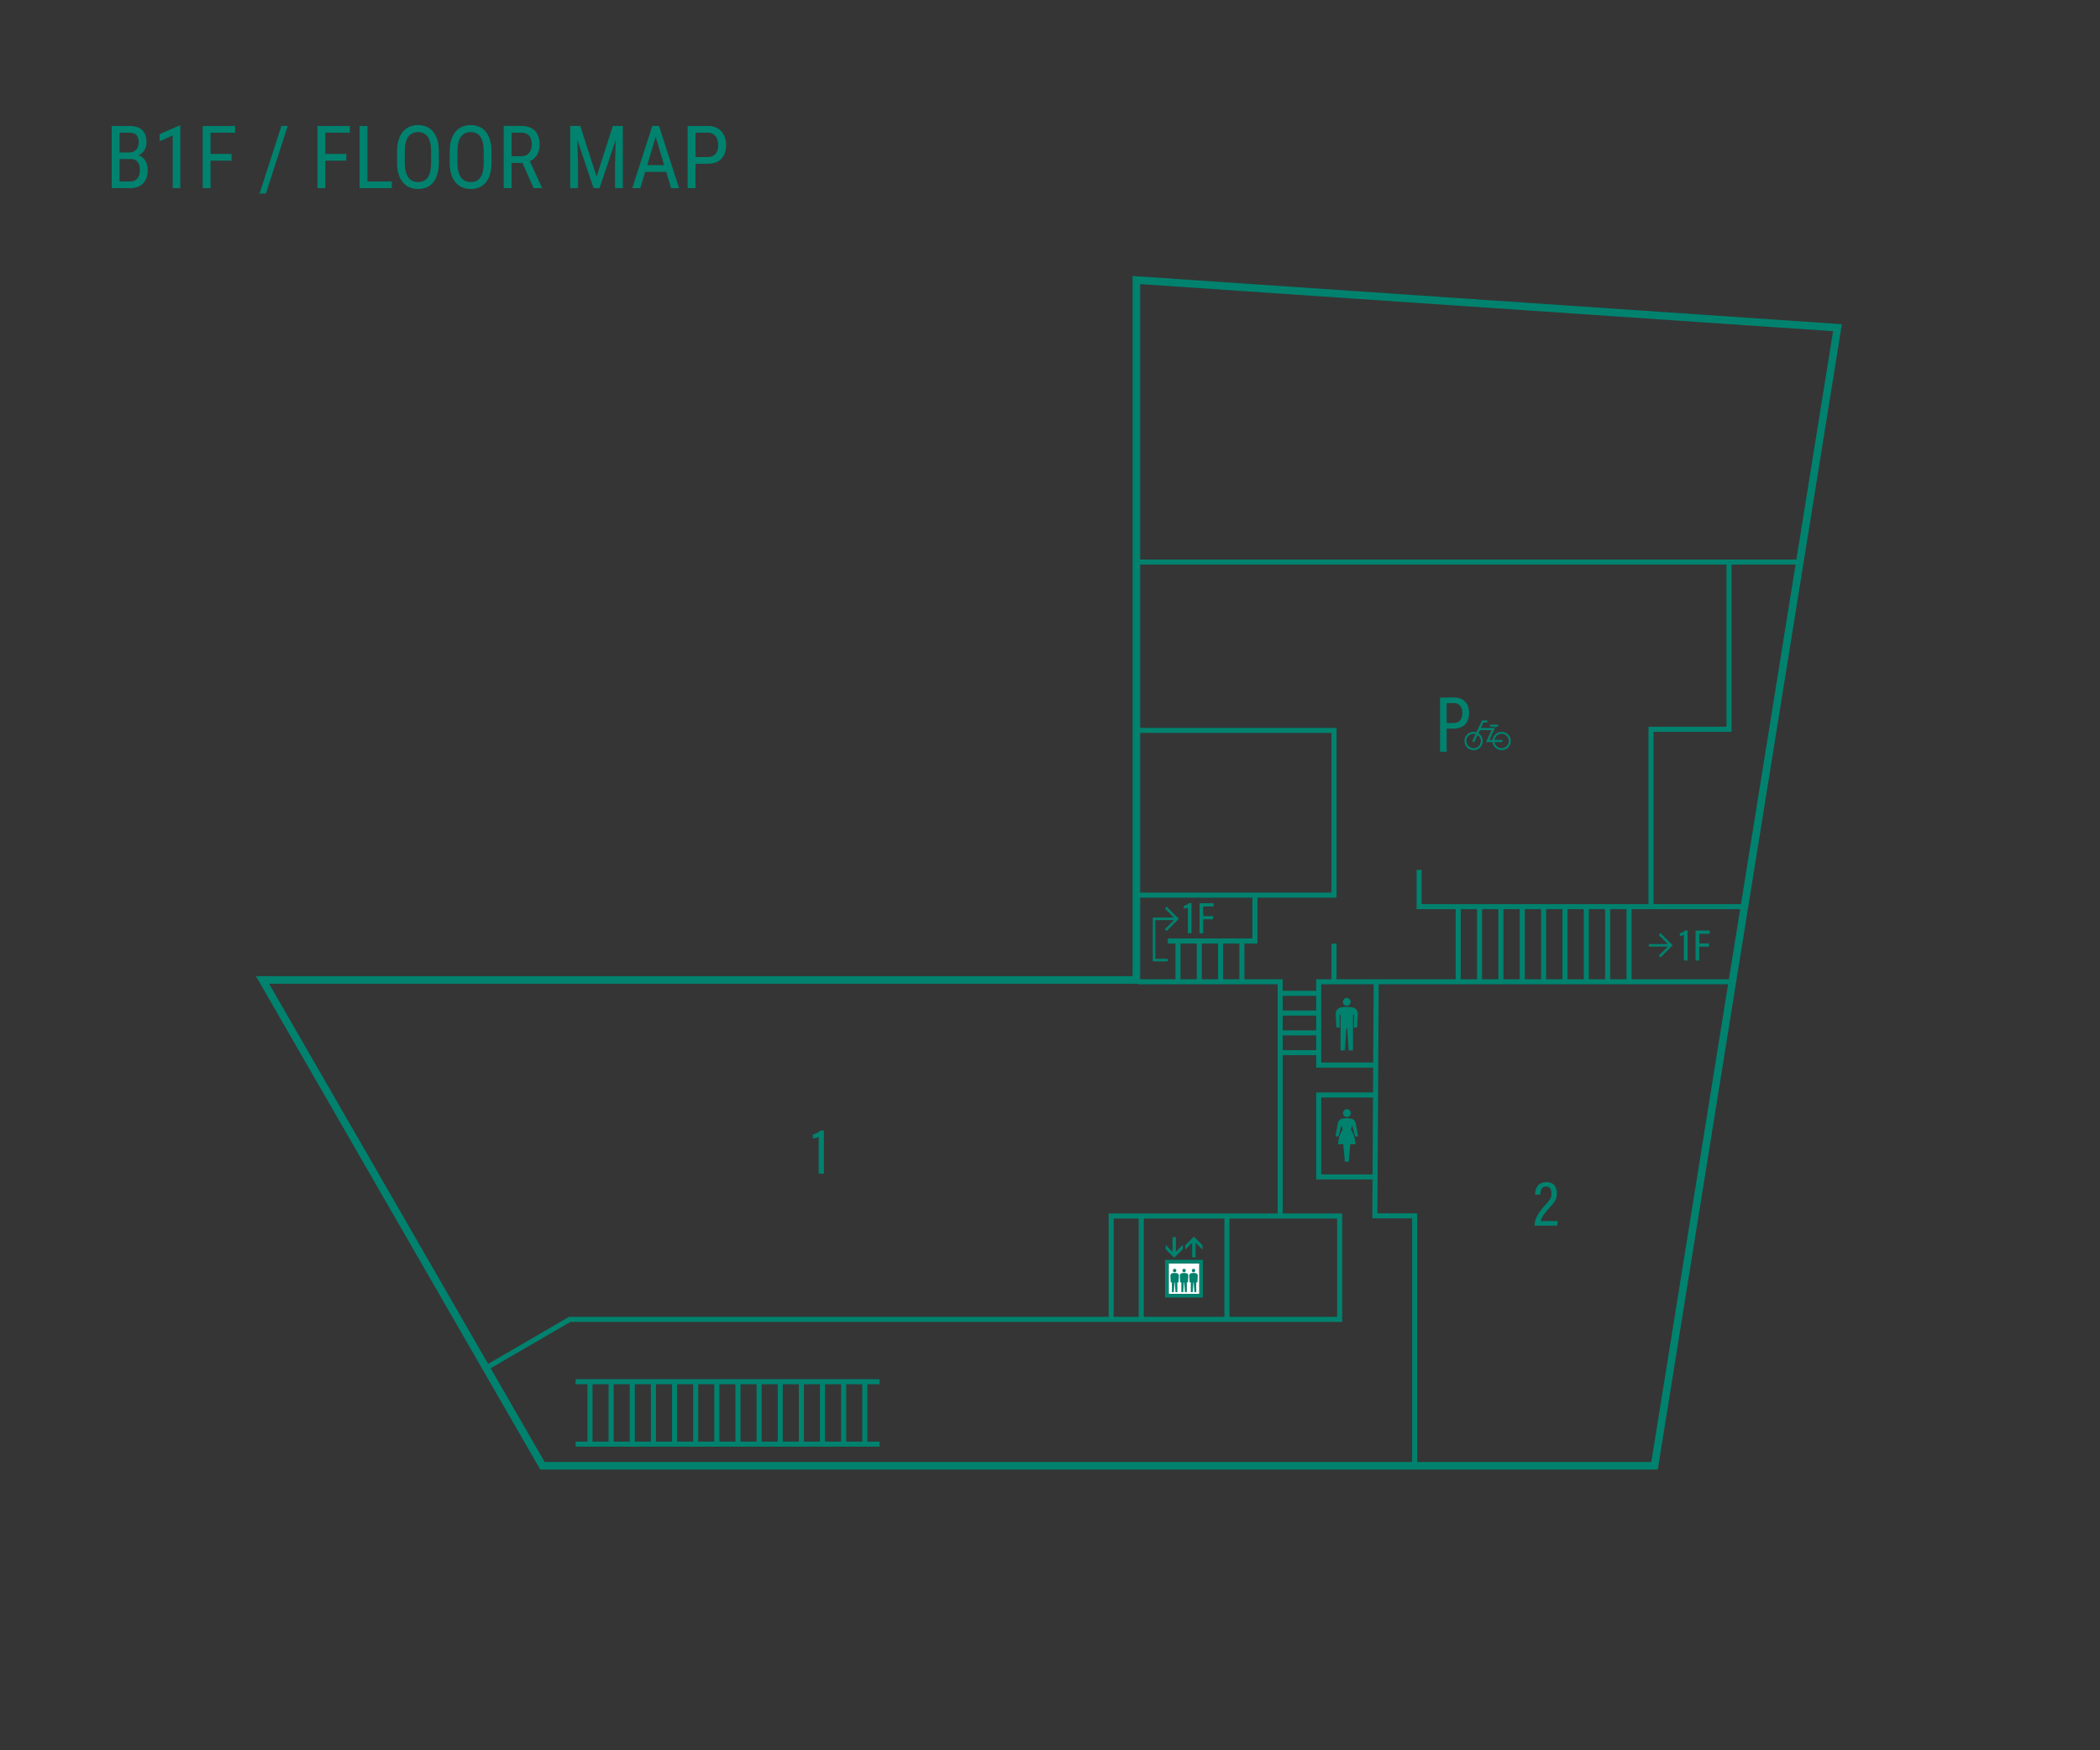 <svg width="480" height="400" fill="none" xmlns="http://www.w3.org/2000/svg"><rect width="100%" height="100%" fill="#333333" stroke="none"/><path fill="#fff" fill-opacity=".01" d="M0 0h480v400H0z"/><path d="M398.457 207.199H324.37v-8.408" stroke="#00826E" stroke-width="1.157" stroke-miterlimit="10"/><path d="M381.92 216.033h-5.057m2.49 2.568 2.567-2.568-2.567-2.568" stroke="#00826E" stroke-width=".579" stroke-miterlimit="10"/><path d="M384.89 219.524v-5.864a3.04 3.04 0 0 1-.93.243v-.637a2.36 2.36 0 0 0 1.194-.627h.575v6.885h-.839Zm2.67-6.864h3.225v.748h-2.386v2.194h2.244v.738h-2.244v3.184h-.839v-6.864Z" fill="#00826E"/><path d="M131.575 315.772h69.472m-69.472 14.258h69.472m-66.191.043v-14.301m4.832 14.301v-14.301m4.832 14.301v-14.301m4.832 14.301v-14.301m4.832 14.301v-14.301m4.831 14.301v-14.301m4.832 14.301v-14.301m4.832 14.301v-14.301m4.831 14.301v-14.301m4.832 14.301v-14.301m4.832 14.301v-14.301m4.831 14.301v-14.301m4.832 14.301v-14.301m4.832 14.301v-14.301" stroke="#00826E" stroke-width="1.157" stroke-miterlimit="10"/><path clip-rule="evenodd" d="M420 74.89 259.742 64v159.947H60l63.994 111.033h254.187L420 74.89Z" stroke="#00826E" stroke-width="1.736" stroke-miterlimit="10"/><path d="M323.35 335.762v-57.904h-9.096l.306-53.414" stroke="#00826E" stroke-width="1.157" stroke-miterlimit="10"/><path d="M314.436 268.971h-13.015v-18.728h12.977m-21.785 27.655v-53.53h-32.544m135.891 0h-94.539v19.043h13.015m-54.493-38.841h44.966v-37.648h-45.641m45.641 57.454v-8.727" stroke="#00826E" stroke-width="1.157" stroke-miterlimit="10"/><path d="m111.099 312.639 19.129-11.117h175.981v-23.624H253.98v23.624m5.48-173.075h151.669m-144.208 86.606h19.914V204.57m-17.579 19.783v-9.294m4.867 9.294v-9.303m4.866 9.303v-9.312m4.866 9.312v-9.322m17.335 25.531h-8.802m8.802-4.52h-8.811m8.811-4.521h-8.82m8.82-4.521h-8.83" stroke="#00826E" stroke-width="1.157" stroke-miterlimit="10"/><path d="M269.029 209.99h-5.245v9.424h3.137" stroke="#00826E" stroke-width=".579" stroke-miterlimit="10"/><path d="m266.461 212.557 2.568-2.567-2.568-2.568" stroke="#00826E" stroke-width=".579" stroke-miterlimit="10"/><path d="M271.508 213.275v-5.864a3.069 3.069 0 0 1-.93.243v-.637a2.36 2.36 0 0 0 1.193-.627h.576v6.884h-.839v.001Zm2.67-6.864h3.224v.748h-2.385v2.193h2.244v.738h-2.244v3.185h-.839v-6.864Z" fill="#00826E"/><path d="M377.37 207.182v-40.515h17.836v-37.965M333.3 224.376v-17.177m4.881 17.177v-17.177m4.881 17.177v-17.177m4.881 17.177v-17.177m4.881 17.177v-17.177m4.882 17.177v-17.177m4.88 17.177v-17.177m4.881 17.177v-17.177m4.882 17.177v-17.177m-91.906 94.323v-23.624m-19.59 0v23.624" stroke="#00826E" stroke-width="1.157" stroke-miterlimit="10"/><path d="M187.125 268.219v-8.388c-.29.145-.97.332-1.331.347v-.911c.68-.115 1.36-.535 1.707-.896h.824v9.848h-1.2Zm163.641 11.884v-.087c.015-1.345.723-2.704 2.213-4.381 1.143-1.302 1.634-1.722 1.634-2.82 0-.796-.217-1.649-1.215-1.649-.882 0-1.287.607-1.331 1.851h-1.185c.029-1.562.723-2.85 2.545-2.85 1.764 0 2.43 1.099 2.43 2.647 0 1.258-.521 1.923-1.851 3.384-1.099 1.186-1.663 2.126-1.837 2.85h3.919l-.173 1.055h-5.149Zm-42.93-24.823a.889.889 0 1 0-.001-1.777.889.889 0 0 0 .001 1.777Zm1.221 1.864.69 2.574h.665l-.537-3.044a1.24 1.24 0 0 0-.923-.991 4.61 4.61 0 0 0-2.232 0c-.491.122-.84.522-.923.991l-.537 3.044h.666l.689-2.574.278 1.035a5.91 5.91 0 0 0-1.01 3.314h1.158l.349 3.991h.892l.349-3.991h1.158a5.916 5.916 0 0 0-1.01-3.314l.278-1.035Zm-1.222-27.299a.887.887 0 1 0 0-1.774.887.887 0 0 0 0 1.774Zm1.332.389a7.311 7.311 0 0 0-2.666 0 1.464 1.464 0 0 0-1.194 1.516l.165 3.066h.719v-2.93h.223v8.168h.976l.356-5.06h.177l.356 5.06h.976v-8.168h.222v2.93h.72l.165-3.066a1.463 1.463 0 0 0-1.194-1.516h-.001Zm31.56-64.202 1.092.136a.59.59 0 0 0 .662-.559h-1.736a.212.212 0 0 0-.212.212c0 .117.077.211.194.211Z" fill="#00826E"/><path d="M343.232 167.256a2.091 2.091 0 0 0-2.077 1.851h-.735l1.273-2.731h-3.224l.584-1.254h.9v-.483h-1.204l-1.27 2.723a2.091 2.091 0 1 0 .437.203l.328-.706h2.691l-1.274 2.731h1.495a2.09 2.09 0 1 0 2.076-2.334Zm-4.762 2.091a1.648 1.648 0 1 1-1.18-1.581l-.697 1.492a.242.242 0 1 0 .438.205l.696-1.494c.448.295.743.802.743 1.378Zm4.762 1.648a1.65 1.65 0 0 1-1.631-1.405h1.628a.242.242 0 1 0 0-.484h-1.628a1.648 1.648 0 1 1 1.63 1.889h.001Zm-14.075-11.583h3.286c1.972 0 3.341 1.223 3.341 3.504 0 2.227-1.242 3.596-3.524 3.596h-1.588v5.294h-1.515v-12.394Zm1.515 5.823h1.424c1.424 0 2.154-.748 2.154-2.337 0-1.35-.694-2.208-2.008-2.208h-1.569v4.545h-.001Z" fill="#00826E"/><path d="M274.128 288.744h-7.002v6.966h7.002v-6.966Z" fill="#fff"/><path d="M266.3 287.917v8.619h8.654v-8.619H266.3Zm7.827 7.793h-7.002v-6.966h7.002v6.966Zm-3.766-10.233v-.986l-1.574 1.575v-3.346h-.788v3.346l-1.574-1.575v.986l1.968 1.968 1.968-1.968Zm2.123-1.481v3.346h.787v-3.346l1.575 1.575v-.985l-1.968-1.969-1.969 1.969v.985l1.575-1.575Z" fill="#00826E"/><path d="M267.593 293.073h.268v2.23h.431l.157-2.23h.078l.156 2.23h.431v-2.23h.268l.079-1.496a.586.586 0 0 0-.499-.621 3.214 3.214 0 0 0-.949 0 .586.586 0 0 0-.498.621l.078 1.496Zm.894-2.321a.391.391 0 1 0 0-.782.391.391 0 0 0 0 .782Zm1.266 2.321h.268v2.23h.431l.156-2.23h.078l.157 2.23h.43v-2.23h.269l.078-1.496a.587.587 0 0 0-.499-.621 3.225 3.225 0 0 0-.949 0 .587.587 0 0 0-.499.621l.078 1.496h.002Zm.894-2.321a.392.392 0 1 0 0-.784.392.392 0 0 0 0 .784Zm1.265 2.321h.269v2.23h.43l.157-2.23h.078l.157 2.23h.43v-2.23h.269l.078-1.496a.587.587 0 0 0-.499-.621 3.225 3.225 0 0 0-.949 0 .587.587 0 0 0-.499.621l.079 1.496Zm.896-2.321a.392.392 0 1 0-.002-.784.392.392 0 0 0 .002.784ZM29.84 36.35h-2.89l-.02-1.514h2.685c.404 0 .762-.091 1.075-.273.312-.183.556-.443.732-.782.182-.345.273-.755.273-1.23 0-.521-.078-.944-.234-1.27a1.417 1.417 0 0 0-.693-.722c-.306-.157-.697-.235-1.172-.235H27.33V43h-1.797V28.781h4.063a5.52 5.52 0 0 1 1.64.225c.482.143.889.371 1.221.683.339.306.596.697.771 1.172.176.476.264 1.045.264 1.71 0 .585-.133 1.116-.4 1.591-.26.469-.625.853-1.094 1.153a4.003 4.003 0 0 1-1.621.576l-.537.459ZM29.77 43h-3.564l1.045-1.533h2.52c.468 0 .865-.104 1.19-.313.326-.208.574-.501.743-.879.176-.384.264-.836.264-1.357 0-.527-.072-.983-.215-1.367a1.78 1.78 0 0 0-.684-.889c-.312-.208-.722-.312-1.23-.312h-2.315l.02-1.514h3.125l.4.547c.586.058 1.078.254 1.475.586.404.325.706.742.908 1.25a4.39 4.39 0 0 1 .313 1.68c0 .885-.166 1.634-.498 2.245a3.312 3.312 0 0 1-1.387 1.387c-.6.313-1.302.469-2.11.469Zm11.436-14.297V43h-1.729V30.959l-2.988 1.328v-1.63l4.453-1.954h.264Zm6.924.078V43h-1.797V28.781h1.797Zm4.795 6.397v1.543h-5.137v-1.543h5.137Zm.81-6.397v1.543H47.79v-1.543h5.947Zm12.032 0-4.98 15.44h-1.456l4.99-15.44h1.446Zm8.593 0V43h-1.797V28.781h1.797Zm4.795 6.397v1.543H74.02v-1.543h5.137Zm.81-6.397v1.543H74.02v-1.543h5.948Zm9.6 12.686V43h-5.898v-1.533h5.898ZM83.99 28.78V43h-1.797V28.781h1.797Zm16.319 5.88v2.47c0 1.002-.111 1.885-.332 2.646-.215.756-.531 1.387-.948 1.895a3.963 3.963 0 0 1-1.504 1.143c-.586.253-1.246.38-1.982.38-.71 0-1.358-.127-1.943-.38a4.045 4.045 0 0 1-1.514-1.143c-.423-.508-.752-1.14-.986-1.895-.228-.761-.342-1.644-.342-2.646v-2.47c0-1.003.114-1.882.342-2.638.228-.761.553-1.396.976-1.904a4.042 4.042 0 0 1 1.514-1.142 4.731 4.731 0 0 1 1.943-.391c.736 0 1.397.13 1.983.39a3.863 3.863 0 0 1 1.503 1.143c.417.508.736 1.143.958 1.904.221.756.332 1.635.332 2.637Zm-1.778 2.47v-2.49c0-.782-.065-1.452-.195-2.012-.13-.566-.322-1.029-.576-1.387a2.32 2.32 0 0 0-.938-.79c-.37-.177-.8-.265-1.289-.265-.462 0-.879.088-1.25.264-.364.17-.677.433-.937.791-.26.358-.463.82-.606 1.387-.136.56-.205 1.23-.205 2.012v2.49c0 .788.069 1.465.205 2.031.144.56.345 1.022.606 1.387.267.358.586.625.957.8.37.17.784.255 1.24.255.488 0 .918-.085 1.289-.254.378-.176.69-.443.938-.801.253-.365.442-.827.566-1.387.13-.566.195-1.243.195-2.031Zm13.809-2.47v2.47c0 1.002-.111 1.885-.332 2.646-.215.756-.531 1.387-.947 1.895a3.964 3.964 0 0 1-1.504 1.143c-.586.253-1.247.38-1.983.38a4.838 4.838 0 0 1-1.943-.38 4.043 4.043 0 0 1-1.514-1.143c-.423-.508-.752-1.14-.986-1.895-.228-.761-.342-1.644-.342-2.646v-2.47c0-1.003.114-1.882.342-2.638.228-.761.553-1.396.976-1.904a4.05 4.05 0 0 1 1.514-1.142 4.731 4.731 0 0 1 1.943-.391c.736 0 1.397.13 1.983.39a3.866 3.866 0 0 1 1.504 1.143c.416.508.735 1.143.957 1.904.221.756.332 1.635.332 2.637Zm-1.778 2.47v-2.49c0-.782-.065-1.452-.195-2.012-.13-.566-.322-1.029-.576-1.387a2.32 2.32 0 0 0-.937-.79c-.372-.177-.801-.265-1.29-.265-.462 0-.878.088-1.25.264-.364.17-.677.433-.937.791-.26.358-.462.82-.606 1.387-.136.56-.205 1.23-.205 2.012v2.49c0 .788.069 1.465.205 2.031.144.56.346 1.022.606 1.387.267.358.586.625.957.8.371.17.784.255 1.24.255.488 0 .918-.085 1.289-.254.378-.176.69-.443.938-.801.254-.365.442-.827.566-1.387.13-.566.195-1.243.195-2.031Zm4.571-8.35h3.974c.925 0 1.7.163 2.325.489a3.193 3.193 0 0 1 1.425 1.445c.326.631.489 1.41.489 2.334 0 .65-.108 1.247-.323 1.787a3.71 3.71 0 0 1-.937 1.367 3.93 3.93 0 0 1-1.494.83l-.488.205h-3.545l-.02-1.533h2.549c.547 0 1.002-.117 1.367-.352a2.23 2.23 0 0 0 .82-.966c.183-.404.274-.85.274-1.338 0-.547-.082-1.026-.244-1.436a1.904 1.904 0 0 0-.782-.947c-.351-.228-.823-.342-1.416-.342h-2.177V43h-1.797V28.781ZM121.959 43l-2.832-6.445 1.865-.01 2.891 6.338V43h-1.924Zm8.945-14.219h1.739l3.72 11.592 3.711-11.592h1.738L137.037 43h-1.367l-4.766-14.219Zm-.566 0h1.523l.264 8.672V43h-1.787V28.781Zm10.508 0h1.523V43h-1.787v-5.547l.264-8.672Zm9.394 1.26L146.354 43h-1.836l4.58-14.219h1.152l-.01 1.26ZM153.385 43l-3.887-12.959-.019-1.26h1.162L155.221 43h-1.836Zm0-5.264v1.543h-6.856v-1.543h6.856Zm8.32-.312H158.6V35.89h3.105c.586 0 1.058-.118 1.416-.352.365-.234.628-.56.791-.977a3.76 3.76 0 0 0 .254-1.425c0-.489-.085-.947-.254-1.377a2.198 2.198 0 0 0-.791-1.035c-.358-.267-.83-.4-1.416-.4h-2.734V43h-1.797V28.781h4.531c.918 0 1.693.186 2.324.557.632.371 1.11.885 1.436 1.543.332.65.498 1.396.498 2.236 0 .912-.166 1.69-.498 2.334a3.345 3.345 0 0 1-1.436 1.475c-.631.332-1.406.498-2.324.498Z" fill="#00826E"/></svg>